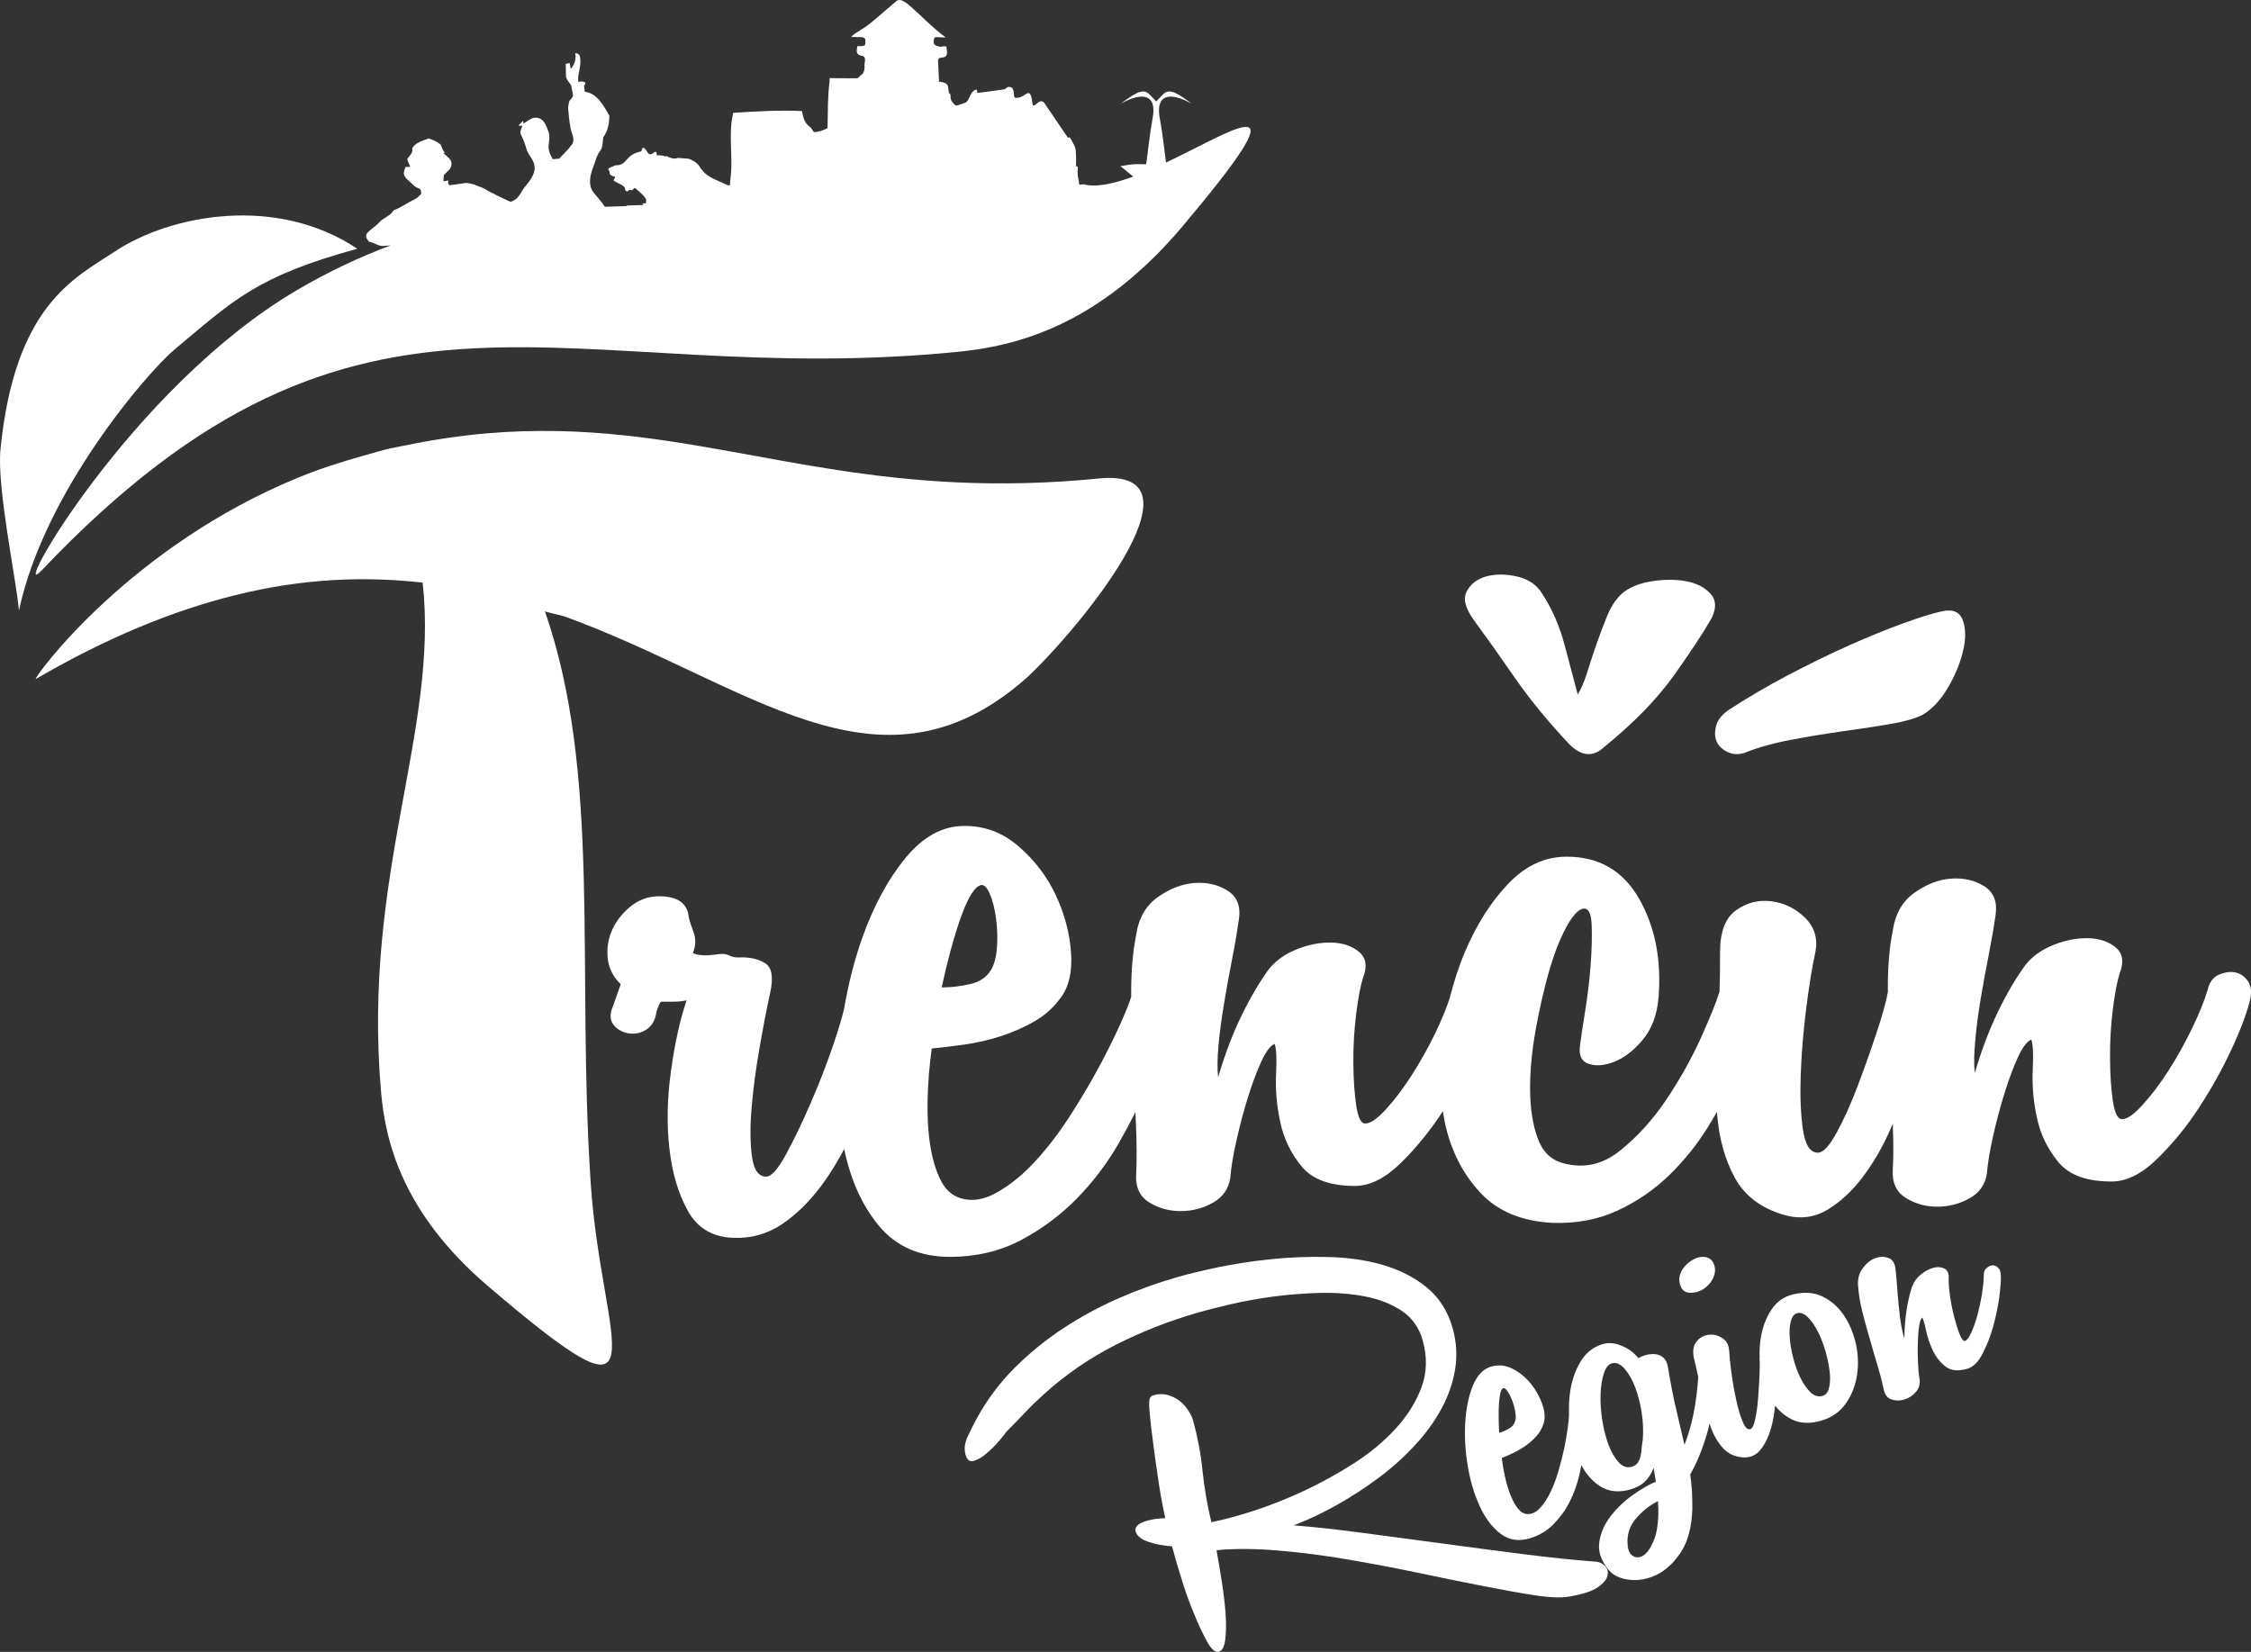 <?xml version="1.0" encoding="UTF-8"?>
<svg width="109px" height="80px" viewBox="0 0 109 80" version="1.1" xmlns="http://www.w3.org/2000/svg" xmlns:xlink="http://www.w3.org/1999/xlink">
    <rect x="0" y="0" width="109" height="80" fill="#333333" stroke="none"/>
    <title>TR_logo_v8</title>
    <g id="Page-1" stroke="none" stroke-width="1" fill="none" fill-rule="evenodd">
        <g id="TR_Audiokniha/Pause" transform="translate(-133, -155)" fill="#FFFFFF">
            <g id="TR_logo_v8" transform="translate(133, 155)">
                <path d="M77.282,75.631 C77.457,75.645 77.605,75.72 77.728,75.851 C77.85,75.981 77.885,76.14 77.835,76.328 C77.784,76.515 77.623,76.704 77.348,76.885 C77.076,77.066 76.636,77.21 76.032,77.313 C75.646,77.393 75.077,77.375 74.325,77.26 C73.578,77.146 72.72,76.989 71.752,76.799 C70.785,76.61 69.744,76.397 68.629,76.162 C67.51,75.928 66.383,75.715 65.246,75.522 C64.107,75.328 62.99,75.184 61.898,75.092 C60.802,74.998 59.805,74.992 58.908,75.076 C59.002,75.59 59.086,76.124 59.176,76.68 C59.262,77.238 59.32,77.756 59.353,78.232 C59.38,78.708 59.373,79.109 59.325,79.437 C59.279,79.76 59.181,79.947 59.021,79.992 C58.848,80.039 58.654,79.875 58.445,79.495 C58.234,79.112 58.028,78.668 57.821,78.162 C57.611,77.66 57.433,77.163 57.279,76.68 C57.128,76.194 57.029,75.878 56.989,75.734 L56.753,74.888 C56.317,74.857 55.932,74.785 55.588,74.663 C55.249,74.548 55.047,74.374 54.984,74.149 C54.964,74.069 54.99,73.982 55.067,73.889 C55.143,73.799 55.307,73.716 55.56,73.644 C55.799,73.575 56.087,73.536 56.425,73.525 C56.379,73.295 56.331,73.061 56.282,72.825 C56.235,72.59 56.184,72.302 56.133,71.97 C56.085,71.637 56.027,71.246 55.961,70.797 C55.896,70.347 55.825,69.801 55.748,69.164 C55.674,68.528 55.638,68.112 55.647,67.916 C55.651,67.724 55.709,67.615 55.82,67.582 C56.093,67.501 56.337,67.497 56.56,67.564 C56.783,67.629 56.978,67.73 57.144,67.863 C57.308,67.997 57.445,68.157 57.554,68.332 C57.666,68.507 57.737,68.66 57.771,68.788 C57.991,69.579 58.144,70.383 58.228,71.212 C58.311,72.037 58.457,72.873 58.657,73.719 C59.227,73.607 59.901,73.427 60.685,73.174 C61.468,72.92 62.277,72.604 63.11,72.217 C63.941,71.829 64.751,71.385 65.542,70.88 C66.334,70.374 67.013,69.808 67.584,69.186 C68.152,68.565 68.57,67.893 68.831,67.19 C69.098,66.477 69.116,65.72 68.891,64.913 C68.722,64.307 68.39,63.833 67.895,63.497 C67.399,63.163 66.813,62.928 66.135,62.793 C65.459,62.659 64.728,62.598 63.946,62.615 C63.163,62.633 62.4,62.694 61.651,62.793 C60.901,62.895 60.208,63.023 59.565,63.17 C58.925,63.321 58.413,63.452 58.033,63.561 C56.64,63.96 55.307,64.483 54.036,65.124 C52.762,65.77 51.593,66.574 50.531,67.538 C50.218,67.822 49.922,68.104 49.654,68.39 C49.384,68.678 49.067,69.003 48.708,69.364 C48.674,69.428 48.562,69.566 48.376,69.786 C48.19,70.006 47.987,70.208 47.774,70.386 C47.561,70.574 47.356,70.691 47.159,70.749 C46.959,70.804 46.825,70.707 46.753,70.447 C46.678,70.175 46.713,69.884 46.856,69.575 C47,69.264 47.153,68.962 47.31,68.674 C47.808,67.768 48.42,66.955 49.143,66.233 C49.865,65.515 50.653,64.874 51.504,64.318 C52.359,63.758 53.252,63.276 54.188,62.867 C55.125,62.457 56.068,62.118 57.018,61.848 C57.524,61.701 58.172,61.546 58.96,61.378 C59.756,61.215 60.602,61.081 61.507,60.987 C62.411,60.891 63.34,60.852 64.295,60.877 C65.246,60.894 66.135,61.023 66.948,61.257 C67.767,61.493 68.479,61.854 69.087,62.349 C69.691,62.843 70.113,63.505 70.347,64.343 C70.529,65.002 70.568,65.658 70.461,66.314 C70.352,66.969 70.136,67.602 69.808,68.207 C69.482,68.817 69.06,69.401 68.541,69.963 C68.023,70.53 67.448,71.05 66.813,71.527 C66.177,72.006 65.507,72.448 64.795,72.85 C64.089,73.253 63.373,73.594 62.648,73.872 C63.642,73.95 64.77,74.074 66.029,74.243 C67.29,74.407 68.576,74.58 69.89,74.757 C71.205,74.938 72.499,75.107 73.774,75.268 C75.048,75.432 76.217,75.553 77.282,75.631" id="Fill-1"></path>
                <path d="M81.81,62.606 C82.026,62.62 82.233,62.572 82.434,62.463 C82.536,62.402 82.631,62.324 82.718,62.236 C82.806,62.146 82.877,62.046 82.934,61.937 C82.991,61.828 83.026,61.715 83.042,61.599 C83.057,61.482 83.043,61.369 83.002,61.255 C82.927,61.036 82.783,60.911 82.572,60.878 C82.359,60.847 82.141,60.903 81.912,61.045 C81.685,61.188 81.516,61.372 81.408,61.59 C81.301,61.812 81.289,62.034 81.372,62.26 C81.447,62.479 81.591,62.596 81.81,62.606" id="Fill-3"></path>
                <path d="M88.563,67.233 C88.506,67.45 88.392,67.576 88.225,67.61 C88.025,67.656 87.836,67.591 87.658,67.419 C87.484,67.244 87.325,67.012 87.184,66.734 C87.047,66.452 86.929,66.141 86.84,65.791 C86.746,65.442 86.689,65.116 86.667,64.809 C86.64,64.501 86.657,64.235 86.712,64.006 C86.767,63.78 86.868,63.646 87.019,63.599 C87.184,63.549 87.355,63.613 87.532,63.783 C87.711,63.959 87.871,64.192 88.019,64.476 C88.169,64.76 88.292,65.083 88.394,65.436 C88.497,65.791 88.563,66.125 88.599,66.437 C88.633,66.75 88.62,67.016 88.563,67.233 M80.092,74.574 C79.944,74.944 79.783,75.189 79.602,75.314 C79.424,75.438 79.253,75.454 79.091,75.366 C78.928,75.276 78.835,75.094 78.815,74.82 C78.771,74.344 78.899,73.924 79.202,73.561 C79.506,73.199 79.866,72.911 80.28,72.697 L80.303,73.054 C80.309,73.701 80.24,74.211 80.092,74.574 M79.548,69.721 C79.527,69.831 79.511,69.96 79.496,70.102 C79.489,70.248 79.468,70.38 79.445,70.498 C79.419,70.623 79.376,70.733 79.314,70.826 C79.247,70.926 79.154,70.993 79.034,71.03 C78.794,71.103 78.576,71.032 78.383,70.822 C78.19,70.61 78.022,70.325 77.887,69.963 C77.752,69.604 77.65,69.2 77.583,68.761 C77.516,68.317 77.489,67.897 77.505,67.497 C77.522,67.099 77.578,66.759 77.675,66.477 C77.771,66.193 77.923,66.038 78.128,66.01 C78.315,65.99 78.509,66.095 78.699,66.323 C78.889,66.555 79.053,66.85 79.19,67.209 C79.323,67.57 79.428,67.978 79.496,68.424 C79.565,68.879 79.583,69.307 79.548,69.721 M72.594,69.394 C72.564,68.846 72.56,68.369 72.585,67.969 C72.612,67.57 72.667,67.329 72.76,67.248 C72.812,67.197 72.882,67.228 72.968,67.34 C73.053,67.453 73.137,67.604 73.21,67.79 C73.285,67.982 73.338,68.169 73.37,68.358 C73.407,68.552 73.407,68.704 73.37,68.817 C73.327,68.97 73.232,69.093 73.076,69.183 C72.922,69.276 72.76,69.344 72.594,69.394 M89.299,63.719 C89.029,63.314 88.685,63.006 88.274,62.801 C87.861,62.592 87.386,62.556 86.851,62.68 C86.39,62.785 86.032,63.038 85.778,63.426 C85.519,63.821 85.349,64.268 85.265,64.776 C85.212,65.084 85.196,65.404 85.208,65.73 C85.207,65.747 85.201,65.759 85.201,65.777 C85.217,65.965 85.217,66.243 85.201,66.619 C85.183,66.989 85.161,67.362 85.131,67.739 C85.103,68.117 85.054,68.446 84.991,68.739 C84.926,69.027 84.853,69.186 84.76,69.211 C84.624,69.256 84.501,69.136 84.388,68.858 C84.27,68.577 84.167,68.229 84.078,67.822 C83.986,67.415 83.908,66.981 83.847,66.529 C83.783,66.074 83.746,65.695 83.728,65.385 C83.703,65.113 83.587,64.916 83.373,64.786 C83.16,64.655 82.939,64.611 82.702,64.647 C82.466,64.685 82.274,64.806 82.125,65.009 C81.975,65.209 81.95,65.505 82.053,65.892 C82.121,66.15 82.173,66.424 82.234,66.69 C82.15,67.969 81.929,69.062 81.566,69.973 C81.45,69.466 81.321,68.914 81.178,68.308 C81.034,67.705 80.895,66.997 80.762,66.183 C80.729,65.999 80.661,65.857 80.554,65.76 C80.446,65.662 80.32,65.604 80.179,65.585 C80.033,65.568 79.89,65.578 79.744,65.614 C79.599,65.646 79.462,65.703 79.335,65.775 C79.115,65.496 78.823,65.286 78.462,65.151 C78.153,65.033 77.864,65.014 77.592,65.099 C77.142,65.236 76.784,65.52 76.525,65.958 C76.266,66.394 76.097,66.901 76.021,67.476 C75.975,67.822 75.963,68.179 75.978,68.543 C75.976,68.557 75.971,68.566 75.971,68.582 C75.971,68.701 75.952,68.904 75.91,69.188 C75.872,69.471 75.815,69.787 75.747,70.129 C75.673,70.475 75.58,70.838 75.472,71.222 C75.359,71.606 75.23,71.951 75.083,72.256 C74.936,72.561 74.767,72.823 74.579,73.026 C74.389,73.233 74.185,73.329 73.974,73.328 C73.81,73.325 73.664,73.248 73.533,73.094 C73.402,72.943 73.285,72.742 73.179,72.494 C73.071,72.245 72.981,71.962 72.904,71.633 C72.825,71.307 72.766,70.967 72.719,70.613 C72.882,70.55 73.07,70.465 73.279,70.364 C73.487,70.267 73.688,70.149 73.882,70.012 C74.074,69.873 74.246,69.724 74.396,69.556 C74.546,69.387 74.659,69.197 74.731,68.983 C74.829,68.727 74.816,68.416 74.695,68.048 C74.575,67.683 74.392,67.348 74.147,67.036 C73.902,66.728 73.606,66.479 73.257,66.296 C72.907,66.115 72.551,66.079 72.189,66.189 C71.813,66.303 71.524,66.61 71.32,67.108 C71.117,67.607 70.994,68.194 70.953,68.869 C70.911,69.546 70.949,70.248 71.069,70.972 C71.186,71.699 71.381,72.35 71.648,72.933 C71.912,73.518 72.252,73.965 72.661,74.278 C73.07,74.59 73.544,74.662 74.088,74.497 C74.539,74.36 74.922,74.133 75.235,73.807 C75.549,73.487 75.809,73.126 76.013,72.72 C76.215,72.316 76.368,71.896 76.471,71.457 C76.511,71.286 76.543,71.121 76.576,70.957 C76.821,71.421 77.139,71.775 77.533,72.009 C77.94,72.251 78.424,72.292 78.981,72.124 C79.299,72.025 79.54,71.882 79.711,71.691 C79.881,71.499 80.003,71.296 80.073,71.082 L80.181,71.759 C79.856,71.891 79.491,72.102 79.078,72.393 C78.665,72.684 78.307,73.024 78.003,73.414 C77.699,73.806 77.512,74.223 77.444,74.671 C77.375,75.123 77.521,75.569 77.883,76.02 C78.104,76.286 78.433,76.449 78.879,76.505 C79.327,76.559 79.768,76.483 80.211,76.269 C80.651,76.058 81.043,75.696 81.389,75.178 C81.732,74.662 81.918,73.965 81.948,73.082 C81.949,72.785 81.943,72.495 81.93,72.221 C81.912,71.95 81.884,71.677 81.845,71.41 C82.169,70.838 82.443,70.166 82.669,69.392 C82.711,69.246 82.747,69.091 82.782,68.936 C82.79,68.959 82.796,68.985 82.804,69.008 C82.953,69.461 83.16,69.835 83.429,70.129 C83.694,70.421 84.047,70.575 84.488,70.584 C84.781,70.579 85.019,70.471 85.208,70.258 C85.397,70.043 85.55,69.773 85.667,69.449 C85.784,69.124 85.871,68.769 85.919,68.377 C85.934,68.273 85.943,68.173 85.955,68.071 C86.175,68.355 86.441,68.577 86.761,68.739 C87.175,68.944 87.658,68.962 88.216,68.794 C88.716,68.643 89.102,68.367 89.381,67.969 C89.658,67.57 89.836,67.121 89.918,66.623 C89.998,66.13 89.982,65.621 89.872,65.107 C89.759,64.589 89.568,64.129 89.299,63.719" id="Fill-5"></path>
                <path d="M96.886,61.744 C96.873,61.576 96.828,61.454 96.742,61.381 C96.652,61.302 96.56,61.272 96.461,61.281 C96.36,61.295 96.27,61.344 96.18,61.427 C96.092,61.511 96.047,61.634 96.061,61.803 C96.055,62.052 96.021,62.349 95.969,62.693 C95.911,63.04 95.839,63.374 95.753,63.693 C95.663,64.013 95.566,64.294 95.456,64.533 C95.348,64.777 95.247,64.91 95.152,64.94 C95.074,64.964 94.987,64.853 94.889,64.611 C94.794,64.372 94.706,64.077 94.616,63.735 C94.53,63.395 94.464,63.055 94.418,62.711 C94.373,62.371 94.356,62.113 94.361,61.942 C94.381,61.69 94.312,61.523 94.157,61.437 C94,61.359 93.819,61.344 93.613,61.401 C93.403,61.454 93.204,61.566 93.006,61.73 C92.81,61.895 92.673,62.082 92.593,62.298 C92.486,62.611 92.397,62.982 92.328,63.41 C92.258,63.835 92.221,64.308 92.216,64.814 C92.154,64.643 92.104,64.423 92.056,64.146 C92.011,63.867 91.975,63.567 91.943,63.249 C91.911,62.93 91.884,62.608 91.862,62.285 C91.838,61.964 91.813,61.678 91.781,61.423 C91.746,61.149 91.626,60.981 91.422,60.915 C91.216,60.845 91.005,60.856 90.778,60.945 C90.558,61.034 90.356,61.198 90.182,61.444 C90.008,61.688 89.937,61.991 89.981,62.354 C90.008,62.725 90.076,63.125 90.188,63.559 C90.298,63.992 90.42,64.441 90.556,64.898 C90.685,65.356 90.813,65.787 90.938,66.204 C91.059,66.614 91.151,66.973 91.213,67.276 C91.264,67.539 91.391,67.709 91.594,67.775 C91.799,67.843 92.007,67.843 92.218,67.778 C92.431,67.712 92.617,67.592 92.764,67.421 C92.916,67.253 92.98,67.049 92.955,66.814 C92.916,66.597 92.89,66.329 92.875,66.006 C92.861,65.68 92.856,65.367 92.865,65.062 C92.874,64.758 92.892,64.489 92.927,64.252 C92.957,64.017 93.01,63.867 93.078,63.809 C93.131,63.887 93.193,64.089 93.261,64.416 C93.327,64.743 93.435,65.065 93.585,65.387 C93.735,65.709 93.941,65.972 94.209,66.182 C94.475,66.388 94.836,66.421 95.291,66.279 C95.559,66.192 95.797,65.957 96,65.562 C96.206,65.168 96.376,64.733 96.51,64.262 C96.642,63.785 96.742,63.311 96.809,62.838 C96.873,62.368 96.898,62.001 96.886,61.744" id="Fill-7"></path>
                <path d="M73.33,32.792 C74.03,33.808 74.894,34.868 75.922,35.971 C76.538,36.634 77.132,36.7 77.7,36.161 C79.126,34.999 80.244,33.847 81.057,32.71 C81.867,31.572 82.476,30.647 82.883,29.933 C83.123,29.445 83.101,29.044 82.813,28.738 C82.524,28.428 82.122,28.231 81.613,28.142 C81.104,28.056 80.55,28.059 79.959,28.155 C79.364,28.249 78.886,28.45 78.52,28.762 C78.235,29.031 78.003,29.388 77.821,29.833 C77.638,30.276 77.468,30.735 77.305,31.201 C77.144,31.667 76.994,32.126 76.854,32.569 C76.713,33.015 76.562,33.37 76.399,33.636 C76.231,33.018 76.025,32.231 75.773,31.275 C75.524,30.323 75.152,29.474 74.655,28.72 C74.41,28.324 74.017,28.057 73.486,27.926 C72.954,27.801 72.462,27.793 72.014,27.903 C71.564,28.017 71.238,28.255 71.037,28.614 C70.834,28.97 70.94,29.432 71.35,30.005 C71.968,30.848 72.628,31.775 73.33,32.792" id="Fill-9"></path>
                <path d="M83.109,35.125 C83.026,35.414 83.027,35.665 83.113,35.881 C83.202,36.102 83.367,36.275 83.626,36.407 C83.879,36.536 84.154,36.556 84.451,36.468 C85.124,36.2 85.883,35.986 86.731,35.829 C87.574,35.668 88.412,35.532 89.232,35.415 C90.061,35.303 90.81,35.188 91.486,35.072 C92.161,34.961 92.69,34.812 93.07,34.635 C93.533,34.368 93.944,33.937 94.303,33.34 C94.657,32.747 94.906,32.149 95.05,31.555 C95.197,30.962 95.195,30.454 95.044,30.036 C94.89,29.622 94.542,29.479 93.995,29.615 C93.571,29.707 92.957,29.898 92.157,30.188 C91.354,30.481 90.479,30.835 89.53,31.259 C88.579,31.685 87.597,32.164 86.585,32.695 C85.572,33.229 84.627,33.785 83.74,34.36 C83.403,34.585 83.19,34.837 83.109,35.125" id="Fill-11"></path>
                <path d="M46.514,44.462 C46.843,43.535 47.15,43.011 47.442,42.884 C47.608,42.802 47.766,42.926 47.912,43.253 C48.061,43.583 48.167,43.99 48.231,44.481 C48.295,44.972 48.312,45.458 48.271,45.929 C48.231,46.402 48.13,46.76 47.967,47.007 C47.758,47.338 47.43,47.555 46.974,47.66 C46.514,47.766 46.055,47.82 45.599,47.821 C45.882,46.508 46.189,45.387 46.514,44.462 M108.83,47.486 C108.663,47.262 108.454,47.128 108.203,47.088 C107.954,47.048 107.691,47.093 107.422,47.216 C107.154,47.338 106.977,47.588 106.896,47.956 C106.734,48.491 106.479,49.119 106.129,49.84 C105.778,50.558 105.396,51.241 104.985,51.879 C104.575,52.519 104.163,53.06 103.744,53.514 C103.334,53.972 103.004,54.2 102.754,54.2 C102.544,54.2 102.397,53.906 102.309,53.312 C102.221,52.717 102.178,52.019 102.174,51.212 C102.169,50.419 102.214,49.626 102.315,48.844 C102.414,48.066 102.526,47.488 102.648,47.118 C102.854,46.587 102.789,46.173 102.454,45.89 C102.116,45.605 101.682,45.455 101.14,45.437 C100.596,45.422 100.035,45.524 99.456,45.755 C98.875,45.983 98.419,46.307 98.09,46.718 C97.634,47.335 97.191,48.086 96.761,48.969 C96.331,49.858 95.951,50.853 95.624,51.966 C95.578,51.554 95.586,51.03 95.647,50.396 C95.702,49.758 95.792,49.078 95.912,48.362 C96.032,47.643 96.165,46.926 96.308,46.202 C96.448,45.485 96.559,44.835 96.639,44.261 C96.716,43.643 96.526,43.194 96.069,42.911 C95.606,42.626 95.076,42.508 94.472,42.552 C93.872,42.595 93.278,42.826 92.698,43.24 C92.117,43.652 91.769,44.268 91.649,45.09 C91.485,45.912 91.411,46.838 91.415,47.864 C91.416,47.922 91.417,47.982 91.418,48.04 C91.417,48.043 91.416,48.045 91.415,48.048 C91.338,48.496 91.154,49.157 90.867,50.022 C90.582,50.887 90.273,51.748 89.947,52.614 C89.616,53.479 89.282,54.227 88.93,54.866 C88.578,55.505 88.281,55.824 88.03,55.824 C87.658,55.826 87.415,55.458 87.306,54.721 C87.195,53.983 87.16,53.101 87.195,52.076 C87.232,51.046 87.319,49.981 87.457,48.87 C87.597,47.763 87.747,46.838 87.909,46.1 C88.03,45.441 87.861,44.891 87.399,44.438 C86.938,43.991 86.399,43.727 85.772,43.649 C85.15,43.569 84.573,43.718 84.058,44.089 C83.542,44.462 83.286,45.14 83.29,46.125 C83.294,46.756 83.284,47.395 83.264,48.041 C83.257,48.059 83.248,48.074 83.242,48.093 C83.118,48.508 82.831,49.215 82.381,50.224 C81.926,51.233 81.371,52.232 80.711,53.221 C80.051,54.21 79.297,55.044 78.448,55.725 C77.599,56.408 76.674,56.607 75.674,56.328 C75.091,56.166 74.68,55.762 74.45,55.101 C74.214,54.45 74.098,53.669 74.091,52.768 C74.087,51.865 74.177,50.909 74.357,49.9 C74.536,48.895 74.75,47.961 74.994,47.096 C75.239,46.234 75.515,45.515 75.826,44.936 C76.133,44.362 76.414,44.051 76.662,44.006 C76.912,43.964 77.047,44.222 77.073,44.777 C77.095,45.332 77.078,45.986 77.023,46.747 C76.964,47.505 76.875,48.256 76.754,48.991 C76.635,49.735 76.551,50.269 76.514,50.596 C76.434,51.091 76.569,51.397 76.923,51.52 C77.279,51.642 77.697,51.608 78.174,51.418 C78.652,51.231 79.108,50.879 79.539,50.365 C79.976,49.848 80.23,49.179 80.307,48.362 C80.464,46.509 80.152,44.903 79.374,43.531 C78.595,42.162 77.417,41.48 75.835,41.489 C74.795,41.496 73.861,41.932 73.034,42.799 C72.208,43.664 71.516,44.745 70.962,46.043 C70.647,46.777 70.397,47.549 70.197,48.349 C70.034,48.843 69.8,49.41 69.49,50.055 C69.141,50.773 68.756,51.454 68.347,52.093 C67.932,52.731 67.522,53.278 67.107,53.727 C66.693,54.184 66.36,54.411 66.111,54.411 C65.904,54.415 65.757,54.119 65.67,53.525 C65.583,52.928 65.538,52.232 65.533,51.431 C65.528,50.629 65.576,49.84 65.676,49.059 C65.775,48.281 65.886,47.703 66.008,47.335 C66.214,46.799 66.148,46.389 65.815,46.103 C65.478,45.82 65.041,45.668 64.501,45.649 C63.956,45.632 63.399,45.737 62.815,45.965 C62.234,46.195 61.779,46.517 61.449,46.928 C60.995,47.55 60.551,48.301 60.121,49.183 C59.687,50.067 59.311,51.066 58.985,52.175 C58.94,51.767 58.946,51.244 59.005,50.605 C59.064,49.966 59.154,49.293 59.277,48.574 C59.395,47.856 59.526,47.135 59.668,46.418 C59.809,45.699 59.917,45.05 59.999,44.474 C60.08,43.858 59.888,43.409 59.429,43.124 C58.968,42.841 58.439,42.719 57.833,42.764 C57.231,42.809 56.64,43.039 56.059,43.45 C55.479,43.864 55.13,44.481 55.011,45.303 C54.85,46.13 54.772,47.051 54.775,48.077 C54.776,48.137 54.778,48.2 54.778,48.261 C54.778,48.261 54.778,48.261 54.778,48.261 C54.695,48.547 54.511,49.012 54.225,49.646 C53.936,50.289 53.586,50.986 53.177,51.748 C52.762,52.513 52.29,53.305 51.755,54.13 C51.219,54.951 50.66,55.671 50.082,56.291 C49.502,56.911 48.903,57.398 48.278,57.748 C47.658,58.103 47.075,58.197 46.534,58.035 C46.118,57.915 45.793,57.63 45.562,57.18 C45.33,56.729 45.161,56.178 45.051,55.52 C44.945,54.866 44.898,54.13 44.915,53.305 C44.931,52.483 45,51.642 45.117,50.779 C45.573,50.735 46.104,50.674 46.707,50.587 C47.311,50.502 47.903,50.365 48.484,50.176 C49.063,49.984 49.604,49.747 50.104,49.456 C50.601,49.17 51.014,48.795 51.344,48.345 C51.759,47.806 51.932,47.068 51.862,46.122 C51.794,45.178 51.548,44.258 51.127,43.358 C50.706,42.457 50.109,41.67 49.334,40.998 C48.561,40.323 47.676,39.99 46.675,40 C45.634,40.003 44.692,40.524 43.846,41.552 C42.998,42.583 42.299,43.882 41.745,45.441 C41.363,46.527 41.077,47.667 40.874,48.856 C40.766,49.301 40.602,49.854 40.373,50.533 C40.046,51.498 39.677,52.453 39.265,53.397 C38.855,54.347 38.457,55.181 38.065,55.9 C37.672,56.62 37.353,56.982 37.104,56.982 C36.729,56.986 36.499,56.658 36.412,56.003 C36.322,55.344 36.317,54.557 36.396,53.633 C36.474,52.706 36.603,51.734 36.786,50.704 C36.965,49.68 37.137,48.795 37.299,48.057 C37.459,47.316 37.374,46.844 37.04,46.641 C36.707,46.436 36.291,46.346 35.791,46.368 C35.291,46.394 35.329,46.13 34.766,46.213 C34.205,46.299 33.797,46.28 33.548,46.159 C33.877,45.378 33.432,44.99 33.344,44.351 C33.257,43.718 32.775,43.402 31.904,43.406 C31.404,43.409 30.958,43.565 30.561,43.879 C30.169,44.189 29.869,44.558 29.664,44.99 C29.459,45.422 29.381,45.885 29.424,46.376 C29.469,46.868 29.678,47.298 30.056,47.665 L29.689,48.715 C29.523,49.084 29.527,49.383 29.693,49.608 C29.86,49.831 30.09,49.975 30.382,50.035 C30.674,50.094 30.957,50.052 31.224,49.906 C31.493,49.759 31.668,49.524 31.751,49.192 C31.79,48.949 31.874,48.721 31.996,48.514 C32.204,48.514 32.41,48.514 32.622,48.511 C32.827,48.511 33.035,48.491 33.245,48.447 C32.915,49.437 32.663,50.587 32.487,51.898 C32.305,53.214 32.28,54.457 32.415,55.626 C32.544,56.796 32.841,57.798 33.305,58.636 C33.769,59.474 34.497,59.91 35.498,59.948 C36.374,59.982 37.161,59.761 37.865,59.289 C38.57,58.813 39.208,58.182 39.79,57.398 C40.193,56.849 40.554,56.265 40.878,55.647 C41.185,57.131 41.739,58.369 42.548,59.35 C43.385,60.375 44.556,60.88 46.052,60.87 C47.299,60.863 48.43,60.59 49.449,60.054 C50.465,59.512 51.366,58.84 52.153,58.035 C52.938,57.23 53.61,56.344 54.166,55.377 C54.46,54.863 54.729,54.361 54.977,53.866 C54.985,54.028 54.993,54.198 55.001,54.357 C55.047,55.338 55.051,56.18 55.016,56.877 C54.979,57.493 55.189,57.945 55.648,58.231 C56.107,58.515 56.62,58.656 57.181,58.652 C57.744,58.65 58.262,58.513 58.738,58.245 C59.215,57.975 59.494,57.57 59.575,57.038 C59.613,56.544 59.713,55.937 59.876,55.218 C60.037,54.5 60.22,53.811 60.425,53.156 C60.627,52.496 60.845,51.922 61.069,51.427 C61.295,50.929 61.512,50.642 61.721,50.558 C61.806,50.765 61.829,51.247 61.792,52.006 C61.755,52.768 61.823,53.546 61.993,54.344 C62.164,55.145 62.509,55.86 63.033,56.495 C63.559,57.126 64.426,57.441 65.633,57.434 C66.339,57.427 67.067,57.066 67.811,56.344 C68.553,55.62 69.235,54.783 69.854,53.839 C69.859,53.831 69.864,53.823 69.869,53.815 C69.904,54.029 69.935,54.245 69.983,54.455 C70.282,55.767 70.848,56.87 71.689,57.768 C72.523,58.665 73.695,59.151 75.194,59.224 C76.355,59.259 77.408,59.058 78.343,58.62 C79.273,58.185 80.104,57.616 80.827,56.916 C81.55,56.211 82.18,55.43 82.715,54.563 C82.865,54.321 83.006,54.083 83.143,53.848 C83.146,53.889 83.147,53.933 83.15,53.975 C83.242,55.145 83.529,56.171 84.012,57.049 C84.495,57.927 85.299,58.528 86.423,58.849 C87.174,59.053 87.861,58.962 88.484,58.593 C89.105,58.218 89.676,57.693 90.191,57.012 C90.709,56.331 91.162,55.555 91.551,54.664 C91.587,54.581 91.617,54.502 91.653,54.42 C91.688,55.287 91.689,56.038 91.653,56.664 C91.619,57.284 91.828,57.732 92.287,58.015 C92.748,58.302 93.258,58.443 93.82,58.438 C94.384,58.437 94.901,58.299 95.38,58.028 C95.855,57.762 96.135,57.357 96.213,56.822 C96.251,56.331 96.353,55.725 96.515,55.004 C96.676,54.285 96.859,53.599 97.066,52.94 C97.269,52.283 97.481,51.709 97.71,51.211 C97.935,50.719 98.154,50.433 98.36,50.347 C98.443,50.553 98.467,51.034 98.432,51.796 C98.394,52.553 98.46,53.33 98.635,54.134 C98.799,54.932 99.152,55.646 99.672,56.28 C100.2,56.916 101.063,57.228 102.271,57.219 C102.978,57.216 103.705,56.853 104.45,56.13 C105.192,55.407 105.877,54.575 106.493,53.626 C107.113,52.676 107.647,51.71 108.102,50.719 C108.553,49.735 108.836,48.951 108.964,48.376 C109.04,48.006 108.997,47.709 108.83,47.486" id="Fill-13"></path>
                <path d="M8.458,16.92 C11.285,14.567 12.39,13.387 17.302,12.047 C13.385,9.429 8.277,10.39 5.583,12.167 C3.618,13.464 0.716,14.768 0.023,21.766 C-0.158,23.582 0.765,27.944 0.919,29.565 C2.144,23.797 7.172,17.991 8.458,16.92" id="Fill-15"></path>
                <path d="M53.203,23.173 C43.318,24.153 37.207,21.833 30.267,21.089 C28.141,20.861 25.938,20.782 23.522,20.991 C22.241,21.103 20.891,21.307 19.469,21.602 C19.458,21.603 19.446,21.606 19.435,21.609 C19.252,21.646 19.073,21.678 18.887,21.719 C18.453,21.817 18.044,21.946 17.625,22.062 C16.53,22.367 15.467,22.709 14.473,23.117 C10.411,24.776 7.235,27.154 5.069,29.149 C2.771,31.269 1.608,32.956 1.74,32.88 C5.22,30.853 8.403,29.569 11.346,28.835 C14.688,27.998 17.694,27.904 20.467,28.216 C21.259,35.4 17.529,42.352 18.454,52.905 C18.665,55.251 19.452,58.719 23.65,62.304 C32.394,69.767 29.132,65.175 28.604,57.296 C27.908,46.829 29.138,37.514 26.388,29.614 L27.331,29.851 C36.251,33.1 42.467,39.016 49.516,32.999 C50.562,32.104 53.043,29.372 54.415,27.015 C55.703,24.791 56.013,22.894 53.203,23.173" id="Fill-17"></path>
                <path d="M56.464,7.871 C56.36,7.135 56.295,6.431 56.163,5.742 C55.938,4.565 56.65,4.428 57.7,5.021 C56.477,4.086 56.49,4.421 55.987,4.912 C55.485,4.421 55.498,4.086 54.277,5.021 C55.324,4.428 56.038,4.565 55.811,5.742 C55.675,6.457 55.61,7.188 55.5,7.954 C55.26,7.954 55.064,7.944 54.87,7.957 C54.697,7.968 54.523,8.006 54.249,8.047 C54.501,8.235 54.694,8.414 54.876,8.551 C53.946,8.894 53.087,9.087 52.475,8.927 L52.262,8.946 C52.251,8.86 52.244,8.772 52.224,8.686 C52.17,8.491 52.176,8.293 52.193,8.094 L52.104,8.033 C52.103,7.828 52.118,7.617 52.095,7.426 C52.111,7.13 51.948,6.892 51.8,6.651 L51.707,6.663 C51.318,6.091 50.936,5.528 50.555,4.967 C50.331,4.758 50.176,5.134 50.032,5.109 C49.949,5.094 50.013,4.31 49.68,4.555 C49.504,4.667 49.382,4.758 49.149,4.732 C49.036,4.719 49.214,4.121 48.78,4.22 C48.733,4.254 48.683,4.318 48.627,4.326 C48.199,4.391 47.77,4.447 47.34,4.499 C47.274,4.451 47.389,4.261 47.169,4.38 C47.024,4.497 46.96,4.675 46.877,4.844 C46.853,4.876 46.828,4.908 46.804,4.939 C46.684,5.016 46.535,5.033 46.409,5.088 C46.379,5.097 46.321,5.113 46.294,5.119 L46.27,5.097 C46.149,5.015 46.08,4.905 46.031,4.786 C46.031,4.738 46.03,4.69 46.03,4.642 C46.03,4.57 46.001,4.532 45.95,4.504 C45.936,4.416 45.924,4.328 45.913,4.241 C45.9,4.006 45.67,3.988 45.47,3.955 C45.459,3.688 45.45,3.421 45.435,3.157 C45.429,3.035 45.393,2.823 45.507,2.807 C45.782,2.767 45.837,2.741 45.855,2.589 C45.866,2.497 45.837,2.402 45.83,2.308 C45.865,2.181 45.576,2.286 45.479,2.256 C45.4,2.232 45.295,2.216 45.24,2.144 C45.192,2.083 45.203,1.874 45.265,1.822 C45.312,1.783 45.424,1.803 45.486,1.803 C45.578,1.803 45.692,1.817 45.798,1.816 C45.155,1.344 44.608,0.758 44.007,0.236 C43.902,0.146 43.781,0.069 43.655,0.016 C43.589,-0.012 43.472,-0.003 43.419,0.041 C42.984,0.402 42.565,0.783 42.127,1.141 C41.922,1.309 41.686,1.44 41.464,1.588 C41.426,1.613 41.39,1.639 41.33,1.68 C41.114,1.866 41.305,1.761 41.482,1.796 C41.687,1.789 41.574,1.789 41.687,1.803 C41.829,1.789 41.833,1.852 41.892,1.873 C41.909,1.947 41.913,2.041 41.899,2.132 C41.878,2.242 41.751,2.237 41.51,2.237 C41.507,2.269 41.507,2.304 41.5,2.337 C41.462,2.53 41.499,2.668 41.724,2.7 C41.842,2.717 41.899,2.793 41.885,2.925 C41.872,3.041 41.874,2.995 41.864,3.113 C41.843,3.232 41.885,3.19 41.857,3.323 C41.843,3.498 41.864,3.344 41.815,3.491 C41.786,3.61 41.668,3.632 41.666,3.659 C41.524,3.785 41.623,3.764 41.44,3.792 L40.175,3.784 C40.175,3.843 40.178,3.872 40.175,3.899 C40.075,4.664 40.088,5.434 40.071,6.203 C39.865,6.31 39.652,6.394 39.411,6.398 C39.378,6.348 39.316,6.25 39.279,6.206 C39.272,6.195 39.259,6.179 39.251,6.167 C38.964,5.998 38.888,5.681 38.831,5.378 C37.72,5.328 36.611,5.392 35.503,5.466 C35.244,6.542 35.524,7.652 35.361,8.735 C35.348,8.804 35.359,8.875 35.354,8.945 C35.337,8.961 35.317,8.966 35.298,8.979 C35.281,8.976 35.263,8.975 35.245,8.971 C35.066,8.887 34.883,8.813 34.703,8.73 C34.508,8.641 34.316,8.543 34.151,8.403 C34.12,8.377 34.094,8.345 34.067,8.315 C34.038,8.282 34.009,8.25 33.981,8.216 C33.959,8.19 33.934,8.166 33.919,8.137 C33.827,7.953 33.672,7.834 33.487,7.745 C33.393,7.699 33.298,7.672 33.193,7.673 C33.086,7.673 32.977,7.657 32.869,7.65 C32.839,7.648 32.807,7.651 32.781,7.66 C32.679,7.693 32.577,7.683 32.474,7.641 C32.44,7.627 32.404,7.62 32.371,7.607 C32.356,7.602 32.345,7.587 32.33,7.578 C32.321,7.572 32.308,7.564 32.297,7.564 C32.271,7.563 32.244,7.57 32.218,7.568 C32.195,7.567 32.163,7.597 32.151,7.548 C32.151,7.547 32.145,7.547 32.141,7.546 C32.035,7.542 31.925,7.49 31.817,7.536 C31.806,7.488 31.796,7.442 31.786,7.398 C31.774,7.348 31.755,7.335 31.71,7.358 C31.671,7.377 31.636,7.403 31.603,7.43 C31.512,7.502 31.418,7.483 31.35,7.376 C31.323,7.331 31.302,7.281 31.267,7.242 C31.234,7.206 31.189,7.167 31.148,7.159 C31.1,7.152 31.088,7.211 31.083,7.247 C31.073,7.324 31.031,7.343 30.953,7.358 C30.7,7.408 30.505,7.545 30.35,7.73 C30.26,7.838 30.164,7.936 30.022,7.981 C29.975,7.996 29.922,8.003 29.871,8.002 C29.811,8 29.76,8.01 29.714,8.044 C29.69,8.061 29.656,8.068 29.627,8.081 C29.581,8.101 29.53,8.117 29.488,8.143 C29.439,8.173 29.445,8.211 29.487,8.257 C29.503,8.274 29.513,8.303 29.515,8.327 C29.522,8.452 29.546,8.485 29.675,8.529 C29.701,8.539 29.727,8.549 29.754,8.554 C29.793,8.561 29.795,8.582 29.781,8.606 C29.764,8.636 29.744,8.663 29.726,8.691 C29.709,8.717 29.708,8.744 29.74,8.762 C29.811,8.805 29.882,8.849 29.957,8.884 C30.049,8.928 30.142,8.967 30.215,9.042 C30.252,9.081 30.275,9.125 30.27,9.177 C30.266,9.223 30.301,9.241 30.336,9.26 C30.37,9.279 30.397,9.269 30.415,9.246 C30.455,9.199 30.501,9.183 30.568,9.213 C30.584,9.22 30.615,9.209 30.629,9.197 C30.66,9.172 30.684,9.139 30.714,9.113 C30.723,9.105 30.751,9.105 30.76,9.113 C30.854,9.191 30.949,9.27 31.037,9.354 C31.113,9.427 31.185,9.505 31.249,9.587 C31.276,9.619 31.288,9.668 31.289,9.708 C31.289,9.731 31.288,9.755 31.287,9.779 L31.28,9.779 C31.282,9.784 31.285,9.79 31.287,9.794 C31.287,9.811 31.286,9.828 31.286,9.845 C31.227,9.848 31.169,9.851 31.11,9.852 C31.123,9.878 31.136,9.904 31.149,9.929 C30.871,9.937 30.597,9.946 30.32,9.954 L30.356,9.982 C29.999,9.992 29.638,9.999 29.288,10.013 C29.131,9.765 28.918,9.545 28.738,9.318 C28.472,8.973 28.569,8.499 28.713,8.123 C28.831,7.858 28.868,7.557 29.051,7.322 C29.2,7.132 29.18,6.88 29.208,6.654 C29.428,6.36 29.509,5.96 29.507,5.603 C29.236,5.126 28.927,4.521 28.313,4.44 C28.302,4.341 28.287,4.247 28.282,4.152 C28.476,3.934 28.164,3.926 28.012,3.968 L27.998,3.938 C27.964,3.561 28.158,3.2 28.091,2.82 C28.107,2.675 27.995,2.572 27.853,2.572 C27.908,2.845 27.829,3.131 27.638,3.335 C27.626,3.266 27.598,3.121 27.584,3.05 C27.519,3.061 27.455,3.079 27.393,3.091 C27.405,3.305 27.398,3.517 27.407,3.73 C27.455,3.886 27.57,4.007 27.663,4.139 C27.683,4.308 27.725,4.473 27.753,4.641 C27.714,4.737 27.632,4.807 27.57,4.891 C27.545,5.008 27.511,5.119 27.511,5.239 C27.539,5.563 27.564,5.888 27.629,6.211 C27.674,6.457 27.837,6.699 27.728,6.955 C27.654,7.039 27.589,7.127 27.522,7.217 C27.37,7.37 27.224,7.529 27.075,7.685 C26.972,7.692 26.864,7.699 26.764,7.709 C26.701,7.582 26.628,7.457 26.591,7.322 C26.5,7.012 26.68,6.688 26.559,6.378 C26.46,6.126 26.367,5.785 26.062,5.715 C25.785,5.634 25.566,5.857 25.352,5.988 C25.349,5.955 25.337,5.885 25.329,5.85 C25.253,5.927 25.177,6.004 25.097,6.083 C25.145,6.083 25.247,6.086 25.295,6.091 C25.258,6.232 25.139,6.387 25.232,6.535 C25.346,6.759 25.433,6.997 25.503,7.241 C25.591,7.538 25.875,7.756 25.888,8.084 C25.913,8.461 25.641,8.767 25.422,9.048 C25.228,9.271 25.143,9.589 24.859,9.719 C24.814,9.743 24.769,9.76 24.727,9.775 C24.5,9.681 24.283,9.564 24.06,9.463 C23.939,9.389 23.803,9.335 23.679,9.273 C23.572,9.218 23.493,9.146 23.372,9.098 C23.254,9.052 23.137,9.006 23.018,8.963 L23.005,8.946 C22.863,8.91 22.734,8.878 22.582,8.857 C22.343,8.884 22.101,8.937 21.858,8.957 C21.811,8.979 21.764,8.981 21.727,8.932 C21.689,8.881 21.707,8.809 21.707,8.742 C21.628,8.753 21.549,8.764 21.469,8.778 C21.473,8.73 21.477,8.649 21.482,8.605 C21.482,8.574 21.488,8.511 21.491,8.479 C21.63,8.32 21.853,8.194 21.862,7.959 C21.888,7.699 21.615,7.567 21.459,7.404 C21.48,7.404 21.521,7.407 21.549,7.407 C21.437,7.29 21.395,7.139 21.333,6.994 C21.163,6.866 20.964,6.766 20.76,6.706 C20.476,6.81 20.119,6.905 19.959,7.182 C20.017,7.395 19.84,7.529 19.729,7.68 C19.727,7.823 19.821,7.947 19.865,8.077 C19.81,8.078 19.69,8.084 19.631,8.087 C19.599,8.183 19.573,8.28 19.55,8.376 C19.574,8.64 19.826,8.758 19.983,8.931 C20.076,9.028 20.191,9.098 20.321,9.14 C20.321,9.142 20.321,9.143 20.321,9.146 C20.383,9.184 20.395,9.294 20.395,9.359 C20.395,9.402 20.373,9.426 20.344,9.441 C20.266,9.524 20.184,9.605 20.08,9.651 C19.734,9.817 19.425,10.048 19.063,10.185 C18.905,10.459 18.571,10.539 18.364,10.77 C18.18,10.972 17.939,11.105 17.764,11.309 C17.668,11.45 17.783,11.598 17.869,11.709 C18.136,11.751 18.364,11.964 18.645,11.904 C18.733,11.896 18.823,11.894 18.912,11.886 C17.443,12.438 15.949,13.129 14.387,14.046 C6.316,18.782 0.337,29.399 2.013,27.629 C17.656,11.141 27.331,18.963 46.491,17.028 C48.673,16.801 51.692,16.135 54.914,13.352 C54.918,13.351 54.923,13.352 54.929,13.351 C54.929,13.346 54.927,13.344 54.927,13.341 C55.692,12.68 56.466,11.903 57.243,10.982 C63.189,3.925 59.998,6.197 56.464,7.871" id="Fill-19"></path>
            </g>
        </g>
    </g>
</svg>